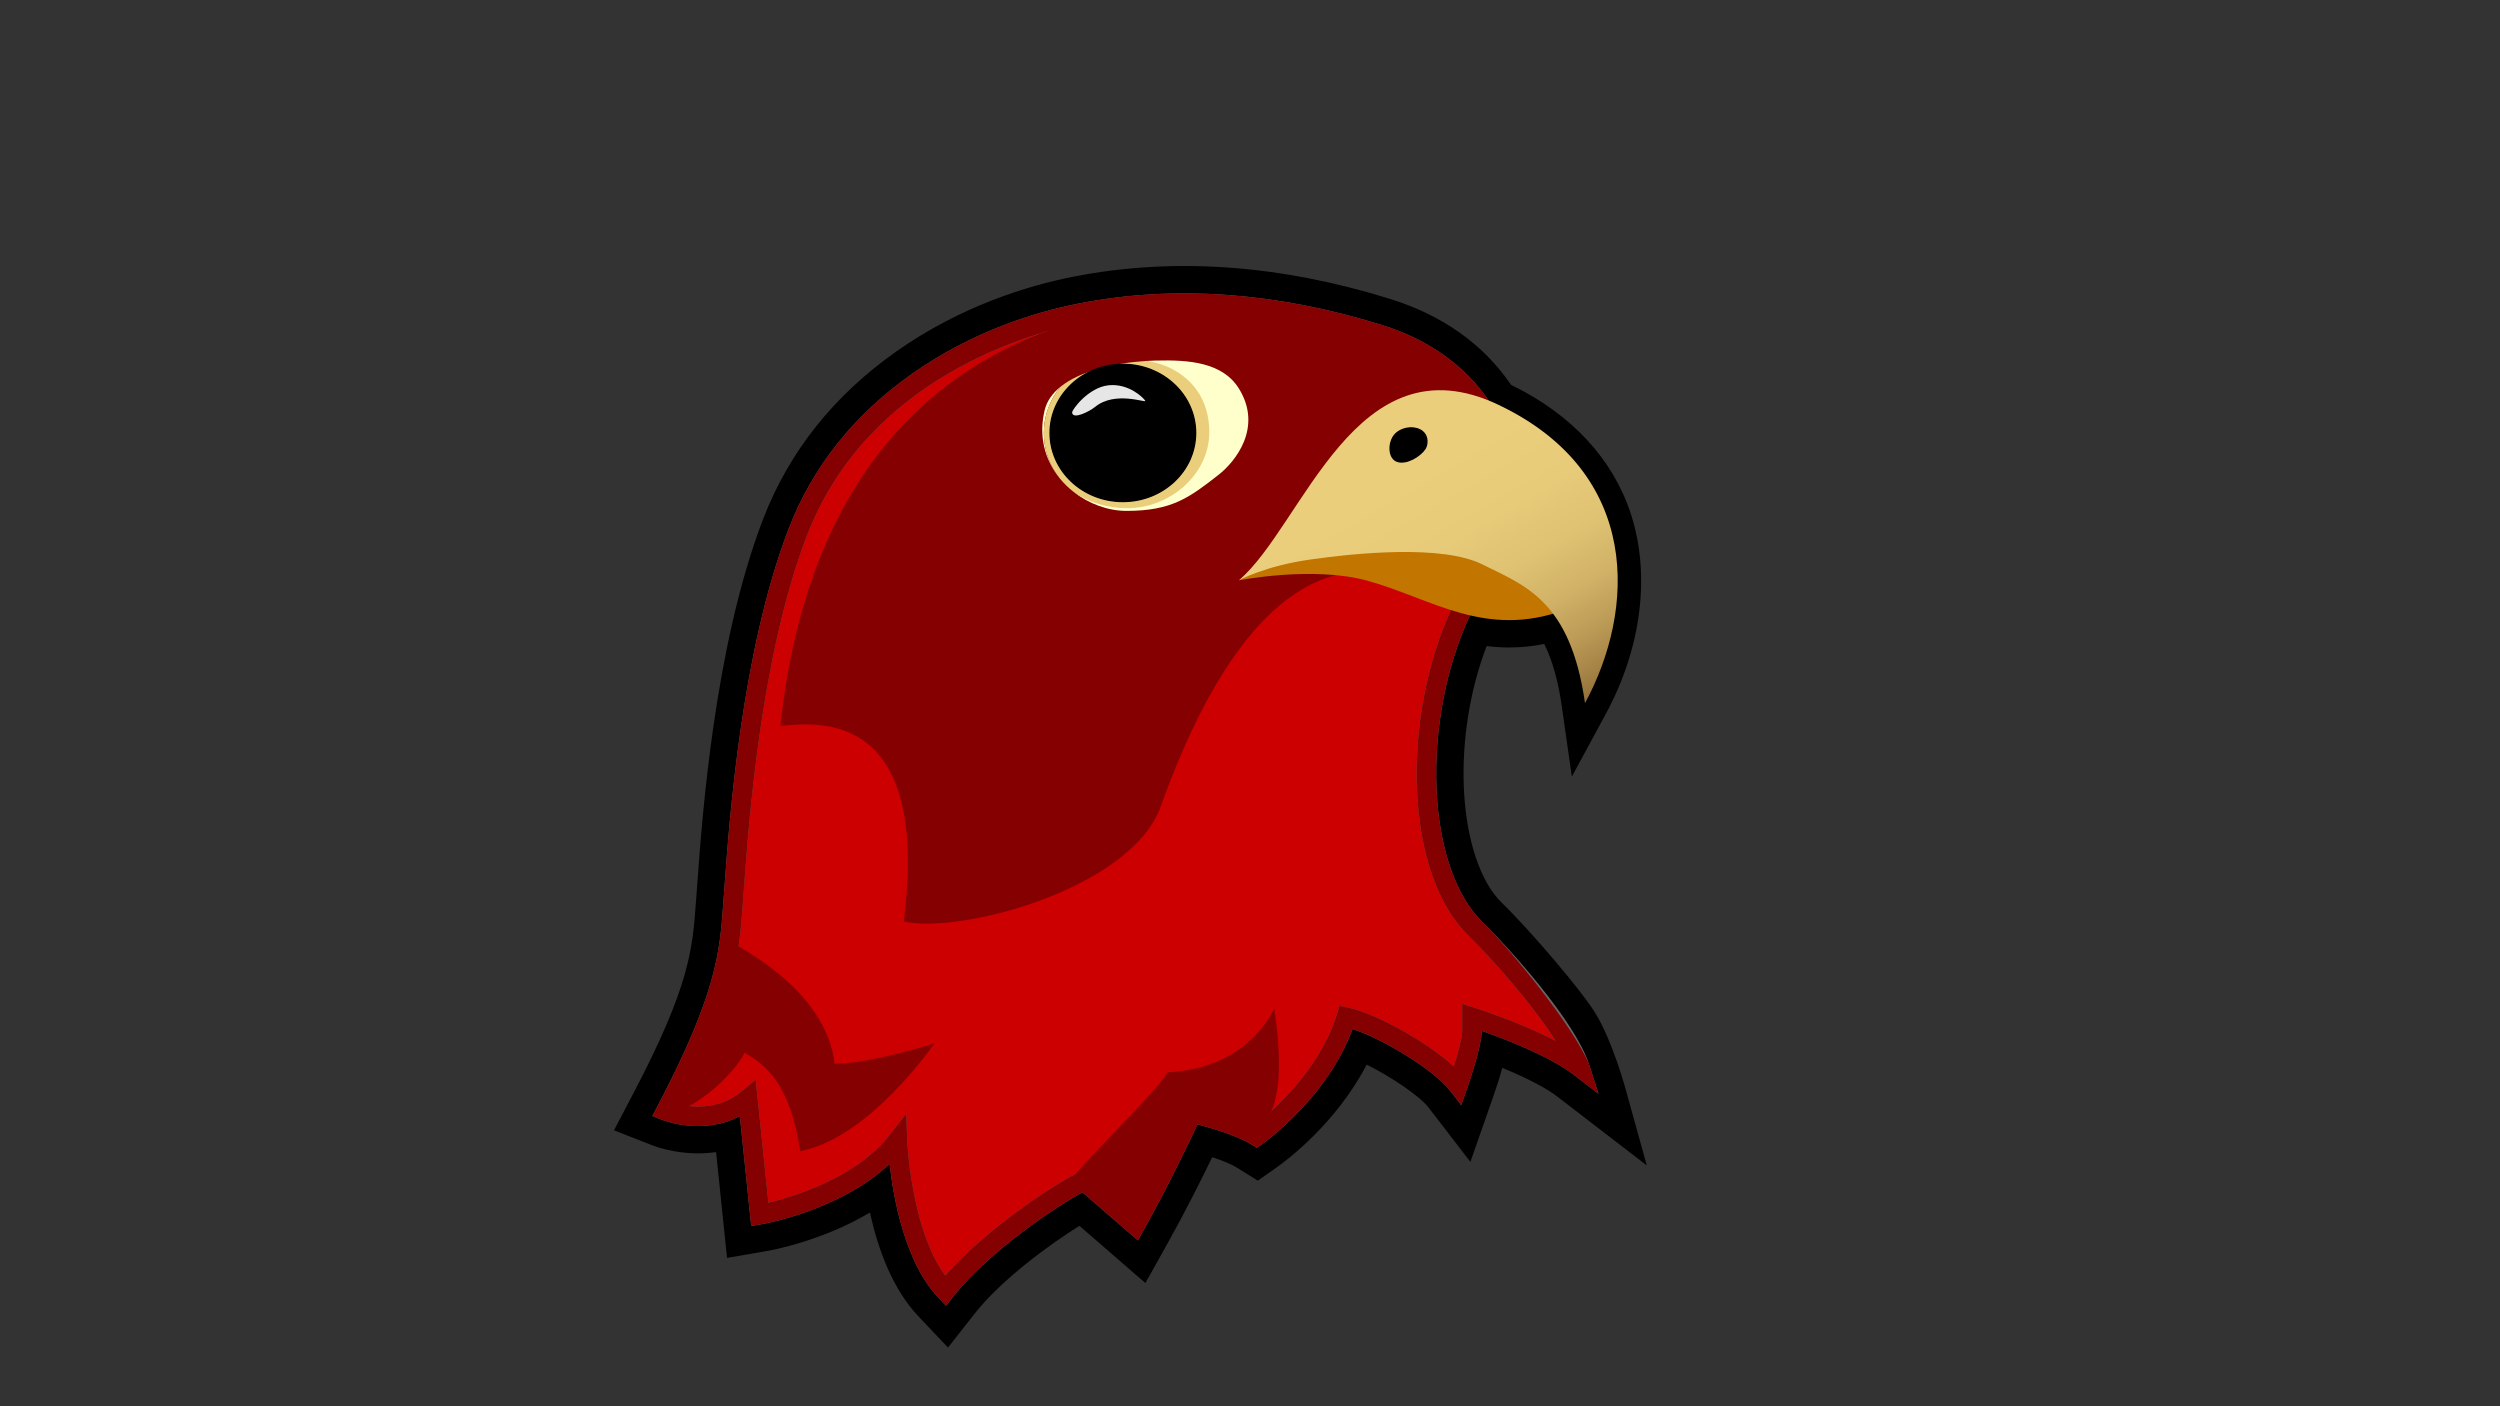 <?xml version="1.0" encoding="utf-8"?>
<!-- Generator: Adobe Illustrator 25.4.1, SVG Export Plug-In . SVG Version: 6.00 Build 0)  -->
<svg version="1.1" xmlns="http://www.w3.org/2000/svg" xmlns:xlink="http://www.w3.org/1999/xlink" x="0px" y="0px"
	 viewBox="0 0 1920 1080" style="enable-background:new 0 0 1920 1080;" xml:space="preserve">
<rect x="0" y="0" width="1920" height="1080" fill="#333333" stroke="none"/>
<style type="text/css">
	.st0{fill:#CC0000;}
	.st1{fill:#666666;}
	.st2{fill:#850000;}
	.st3{fill:#C27600;}
	.st4{fill:url(#TopBeak_00000008119302888375275030000001345658098707386776_);}
	.st5{stroke:#000000;stroke-miterlimit:10;}
	.st6{fill:#FFFFCC;}
	.st7{fill:#F2F2F2;}
	.st8{fill:#EBCE7B;}
	.st9{fill:#E6E6E6;}
</style>
<g id="BackOutilin">
	<path d="M1247.92,834.48c-0.39-1.39-9.59-34.33-22.04-55.34c-10.51-17.74-51.57-65.57-72.55-85.86
		c-16.61-16.07-27.49-49.15-29.1-88.49c-1.51-36.72,4.82-75.5,17.51-108.61c5.89,0.72,11.68,1.08,17.42,1.08
		c9,0,17.89-0.91,26.82-2.68c6.25,12.49,10.7,28.32,13.5,47.95l7.68,53.94l25.96-47.91c27.57-50.87,34.64-106.93,19.4-153.8
		c-13.76-42.3-45.57-76.56-92.03-99.19c-21.3-31.23-52.61-53.45-93.06-66.05c-84.51-26.32-166.17-32.08-242.71-17.1
		c-34.65,6.78-86.48,22.3-136.68,57.73c-47.86,33.78-82.17,77.02-101.98,128.52c-37.2,96.72-46.79,228.53-50.4,278.15l-0.03,0.46
		c-0.25,3.38-0.46,6.37-0.66,8.94c-0.18,2.31-0.34,4.59-0.51,6.86c-2.61,35.74-4.67,63.97-48.14,146.83l-14.78,28.18l29.65,11.6
		c3,1.17,23.73,8.76,48.76,5.11l8.41,81.26l30.05-5.17c5.3-0.91,43.42-8.04,79.68-29.7c6.32,28.62,17.52,58.92,37.27,79.77
		l22.7,23.96l20.4-25.95c21.17-26.94,58.75-53.88,80.53-67.54l50.67,43.94l17.09-30.57c13.76-24.6,26.04-49.18,34.22-66.1
		c8.39,2.8,15.14,5.63,18.95,8.02l16.06,10.04l15.48-10.92c4.97-3.51,44.31-32.22,68.16-78.24c19.11,9.57,40.74,24.18,47.54,33.01
		l32.1,41.73l17.39-49.69c2.08-5.94,4.79-14.1,7.14-22.52c18.65,7.69,33.65,15.46,42.03,21.91l68.92,53.01L1247.92,834.48z"/>
</g>
<g id="Falcon">
	<g>
		<path id="HeadShape_00000057133302886506767710000005689628935311754922_" class="st0" d="M830.19,240.4
			c-83.5,16.34-179.23,68.94-217.53,168.51c-38.3,99.57-46.21,239.68-49.28,279.51c-3.06,39.83-2.81,71.3-51.83,164.75
			c0,0,35.23,13.79,62.81-9.19l9.19,88.85c0,0,71.23-12.26,105.7-56.68c0,0,3.06,79.66,36.77,115.23
			c32.17-40.94,94.56-79.58,106.47-84.6c0,0,22.47,19.49,39.36,34.13c24.29-43.45,43.62-86.22,43.62-86.22s33.19,7.66,49.53,17.87
			c0,0,52.09-36.77,68.94-91.4c21.96,4.6,70.47,32.17,85.79,52.09c0,0,10.72-30.64,10.72-41.36s0-10.72,0-10.72
			s56.17,17.87,82.72,38.3c-9.82-30.54-58.73-85.46-79.66-105.7c-46.97-45.45-49.74-160.99-11.96-243.06
			c10.75-23.35,32.86-53.65,34.68-60.77c10.72-41.87-3.83-124.09-97.28-153.19C976.58,231.09,900.66,226.62,830.19,240.4z"/>
		<path class="st1" d="M726.55,1002.85l-5.97-6.31c-25.6-27.02-34.42-76.39-37.38-102.67c-37.74,35.54-95.65,45.88-98.37,46.34
			l-7.91,1.36l-8.74-84.44c-28.06,14.93-57.94,3.57-59.36,3.02l-7.8-3.05l3.89-7.42c45.5-86.73,47.81-118.39,50.49-155.06
			c0.16-2.24,0.33-4.5,0.5-6.78c0.21-2.71,0.44-5.89,0.7-9.49c3.55-48.77,12.97-178.33,49.05-272.14
			c18.29-47.55,50.08-87.56,94.49-118.9c47.17-33.29,95.97-47.89,128.6-54.27l1.44,7.36l-1.44-7.36
			c73.09-14.3,151.29-8.74,232.44,16.54c54.58,17,80.29,50.58,92.25,75.75c13.1,27.58,16.87,59.91,10.07,86.46
			c-1.07,4.16-4.94,10.48-12.91,23.23c-7.37,11.79-16.54,26.46-22.22,38.81c-17.82,38.7-26.98,86.74-25.12,131.82
			c1.86,45.26,14.79,82.7,35.48,102.72c21.19,20.5,71.16,76.37,81.58,108.8l7.37,22.92l-19.08-14.68
			c-18.7-14.38-53.66-27.76-70.65-33.77v0.25c0,11.66-10,40.58-11.14,43.84l-4.58,13.08l-8.45-10.98
			c-12.72-16.53-52.19-40.09-75-47.56c-19.3,52.57-67.33,86.94-69.45,88.44l-4.07,2.88l-4.23-2.64
			c-11.12-6.95-31.36-12.81-41.35-15.44c-6.12,13.15-22.27,47.09-41.28,81.09l-4.5,8.04l-42.58-36.92
			c-17.83,9.51-71.25,44.48-99.4,80.31L726.55,1002.85z M695.96,855.28l0.79,20.59c0.03,0.72,2.97,68.16,29.25,103.8
			c34.19-39.29,91.66-74.76,103.58-79.78l4.3-1.81l35.89,31.12c21.75-39.79,38.69-77.17,38.87-77.57l2.53-5.6l5.99,1.38
			c1.29,0.3,29.33,6.83,47.25,16.21c11.92-9.42,49.06-41.48,62.37-84.65l2.01-6.53l6.69,1.4c20.43,4.28,59.79,25.73,81.05,45.15
			c3.26-10.48,6.42-22.22,6.42-27.09v-20.98l9.77,3.11c1.79,0.57,34.46,11.05,61.96,25.3c-17.74-28.18-49.47-63.8-66.39-80.17
			c-23.78-23-38-63.09-40.04-112.88c-1.95-47.37,7.71-97.92,26.49-138.71c6.08-13.22,15.53-28.34,23.13-40.49
			c4.64-7.42,10.4-16.65,11.11-19.04c4.59-17.93,4.62-47.41-9.09-76.27c-10.67-22.47-33.77-52.48-83.16-67.87
			c-78.74-24.53-154.48-29.96-225.1-16.14c-37.79,7.39-164.75,41.06-211.97,163.84c-35.28,91.74-44.59,219.68-48.09,267.84
			c-0.26,3.62-0.5,6.82-0.71,9.55c-0.17,2.26-0.34,4.5-0.5,6.72c-2.6,35.59-5.06,69.28-47.91,152.72
			c10.87,2.23,30.58,3.54,47.1-10.23l10.81-9.01l9.78,94.52c18.96-4.57,67.48-19.06,93.18-52.18L695.96,855.28z"/>
	</g>
	<g>
		<path class="st2" d="M694.11,707.66c43.01,9.96,174.58-24.91,197.34-88.36c60.91-169.82,133.81-196.28,191.8-173.36
			c18.19,7.19,3.73-57.04,52.03-109.01c0-3.83-14.64-65.71-72.6-82.81c-82.75-24.42-140.34-26.72-210.81-12.93
			c-83.5,16.34-227.21,78.02-252.52,316.35C627.72,554.7,714.77,544.17,694.11,707.66z"/>
	</g>
	<path class="st2" d="M511.55,853.17c19.76,3.94,54.89-31.66,60.21-44.65c16.13,8.91,35.15,23.97,42.81,75.55
		c53.62-10.21,103.02-82.74,103.02-82.74s-49.02,15.59-76.6,15.59c-3.56-29.53-23.07-52.68-42.94-68.99
		c-4.24-3.48-8.5-6.65-12.62-9.51c-18.14-12.57-25.26-15.06-25.26-15.06C561.48,746.33,544.68,803.66,511.55,853.17z"/>
	<path class="st2" d="M978.53,774.53c0,0,15.94,89.62-18.53,91.15c0,0-36.06-16-47.02-14.79c0,0-27.42,65.6-44.75,80.67
		c0,0-37.85-18.66-46.3-24.43c9.58-14.41,65.42-67.38,74.64-83.57C960,820.49,978.53,774.53,978.53,774.53z"/>
	<path class="st2" d="M726.55,1002.85l-5.97-6.31c-25.6-27.02-34.42-76.39-37.38-102.67c-37.74,35.54-95.65,45.88-98.37,46.34
		l-7.91,1.36l-8.74-84.44c-28.06,14.93-57.94,3.57-59.36,3.02l-7.8-3.05l3.89-7.42c45.5-86.73,47.81-118.39,50.49-155.06
		c0.16-2.24,0.33-4.5,0.5-6.78c0.21-2.71,0.44-5.89,0.7-9.49c3.55-48.77,12.97-178.33,49.05-272.14
		c18.29-47.55,50.08-87.56,94.49-118.9c47.17-33.29,95.97-47.89,128.6-54.27l1.44,7.36l-1.44-7.36
		c73.09-14.3,151.29-8.74,232.44,16.54c54.58,17,80.29,50.58,92.25,75.75c13.1,27.58,16.87,59.91,10.07,86.46
		c-1.07,4.16-4.94,10.48-12.91,23.23c-7.37,11.79-16.54,26.46-22.22,38.81c-17.82,38.7-26.98,86.74-25.12,131.82
		c1.86,45.26,14.79,82.7,35.48,102.72c21.19,20.5,69.59,79.94,81.58,108.8l7.37,22.92l-19.08-14.68
		c-18.7-14.38-53.66-27.76-70.65-33.77v0.25c0,11.66-10,40.58-11.14,43.84l-4.58,13.08l-8.45-10.98
		c-12.72-16.53-52.19-40.09-75-47.56c-19.3,52.57-67.33,86.94-69.45,88.44l-4.07,2.88l-4.23-2.64
		c-11.12-6.95-31.36-12.81-41.35-15.44c-6.12,13.15-22.27,47.09-41.28,81.09l-4.5,8.04l-42.58-36.92
		c-17.83,9.51-71.25,44.48-99.4,80.31L726.55,1002.85z M695.96,855.28l0.79,20.59c0.03,0.72,2.97,68.16,29.25,103.8
		c34.19-39.29,91.66-74.76,103.58-79.78l4.3-1.81l35.89,31.12c21.75-39.79,38.69-77.17,38.87-77.57l2.53-5.6l5.99,1.38
		c1.29,0.3,29.33,6.83,47.25,16.21c11.92-9.42,49.06-41.48,62.37-84.65l2.01-6.53l6.69,1.4c20.43,4.28,59.79,25.73,81.05,45.15
		c3.26-10.48,6.42-22.22,6.42-27.09v-20.98l9.77,3.11c1.79,0.57,34.46,11.05,61.96,25.3c-17.74-28.18-49.47-63.8-66.39-80.17
		c-23.78-23-38-63.09-40.04-112.88c-1.95-47.37,7.71-97.92,26.49-138.71c6.08-13.22,15.53-28.34,23.13-40.49
		c4.64-7.42,10.4-16.65,11.11-19.04c4.59-17.93,4.62-47.41-9.09-76.27c-10.67-22.47-33.77-52.48-83.16-67.87
		c-78.74-24.53-154.48-29.96-225.1-16.14c-37.79,7.39-164.75,41.06-211.97,163.84c-35.28,91.74-44.59,219.68-48.09,267.84
		c-0.26,3.62-0.5,6.82-0.71,9.55c-0.17,2.26-0.34,4.5-0.5,6.72c-2.6,35.59-5.06,69.28-47.91,152.72
		c10.87,2.23,30.58,3.54,47.1-10.23l10.81-9.01l9.78,94.52c18.96-4.57,67.48-19.06,93.18-52.18L695.96,855.28z"/>
</g>
<g id="Beak">
	<path id="LowerBeak" class="st3" d="M951.47,445.68c0,0,57.19-11.23,98.78,0.32c49.51,13.75,90.15,44.62,151.25,22.5
		C1289.97,436.47,1136.47,335.68,951.47,445.68z"/>
	
		<linearGradient id="TopBeak_00000043426344060267465340000015542996941544781482_" gradientUnits="userSpaceOnUse" x1="1039.089" y1="325.959" x2="1176.322" y2="563.654">
		<stop  offset="0.208" style="stop-color:#EBCE7B"/>
		<stop  offset="0.418" style="stop-color:#E8CB79"/>
		<stop  offset="0.571" style="stop-color:#DFC272"/>
		<stop  offset="0.706" style="stop-color:#D1B267"/>
		<stop  offset="0.831" style="stop-color:#BC9B57"/>
		<stop  offset="0.947" style="stop-color:#A17F43"/>
		<stop  offset="1" style="stop-color:#926F38"/>
	</linearGradient>
	<path id="TopBeak" style="fill:url(#TopBeak_00000043426344060267465340000015542996941544781482_);" d="M1217.29,540
		c38.75-71.5,43.75-176.5-66.25-229S1001,403.3,951.47,445.68c0,0,19.57-10.93,54.57-15.93c35-5,101.64-11.69,132.5,3.75
		C1170.84,449.65,1206.04,461,1217.29,540z"/>
	<path id="Nose_2_" class="st5" d="M1070.45,334.87c-4.54,6.64-3.69,17.17,2.55,19.4c7.15,2.55,17.87-4.09,21.45-9.7
		c2.43-3.82,2.68-12.64-6.13-15.32C1081.76,327.26,1073.77,330.02,1070.45,334.87z"/>
</g>
<g id="Eye">
	<g id="EyeBack">
		<path class="st6" d="M814.36,297.12c-6.03,4.89-10.29,10.73-12,17.64c-5.07,20.59,0.39,38.66,11.18,52.16
			c-7.47-9.62-11.89-21.51-11.89-34.4C801.65,319.18,806.4,306.91,814.36,297.12z"/>
		<path class="st7" d="M814.17,367.7C814.17,367.7,814.17,367.7,814.17,367.7C814.17,367.7,814.17,367.7,814.17,367.7z"/>
		<path class="st6" d="M951.47,298.4c-12.51-20.16-38.46-22.17-64-21.5c-2.39,0.06-4.79,0.17-7.21,0.32
			c24.79,7.28,42.81,29.29,42.81,55.31c0,31.96-25.05,52.67-58.58,52.67c-14.49,0-29.91,0.35-40.34-7.72
			c11.89,9.46,26.76,14.89,41.03,14.89c35.06,0,48.61-10.47,70.9-27.91C948.19,354.97,970.21,328.6,951.47,298.4z"/>
		<path class="st7" d="M814.17,367.7c-0.21-0.26-0.42-0.52-0.63-0.78C813.75,367.18,813.96,367.44,814.17,367.7z"/>
		<path class="st8" d="M928.74,332.02c0-37.83-29.62-52.79-48.49-54.8c-24.96,1.54-50.91,7.74-65.9,19.9
			c-7.96,9.79-12.71,22.06-12.71,35.4c0,12.88,4.42,24.78,11.89,34.4c0.21,0.26,0.41,0.52,0.63,0.78c0,0,0,0,0,0
			c2.98,3.61,6.34,6.88,9.97,9.77c10.44,8.07,26.85,12.84,41.34,12.84C899.02,390.31,928.74,363.98,928.74,332.02z"/>
	</g>
	<ellipse id="Pup" class="st5" cx="862.36" cy="332.49" rx="55.91" ry="52.7"/>
	<path id="Glint" class="st9" d="M879.59,307.87c0.9,1.81-23.17-7.86-38.42,4.53c-4.71,3.83-17.5,10.13-17.77,4.35
		c-0.1-2.05,12.42-19.27,28.05-20.86C867.31,294.28,878.7,306.06,879.59,307.87z"/>
</g>
</svg>
